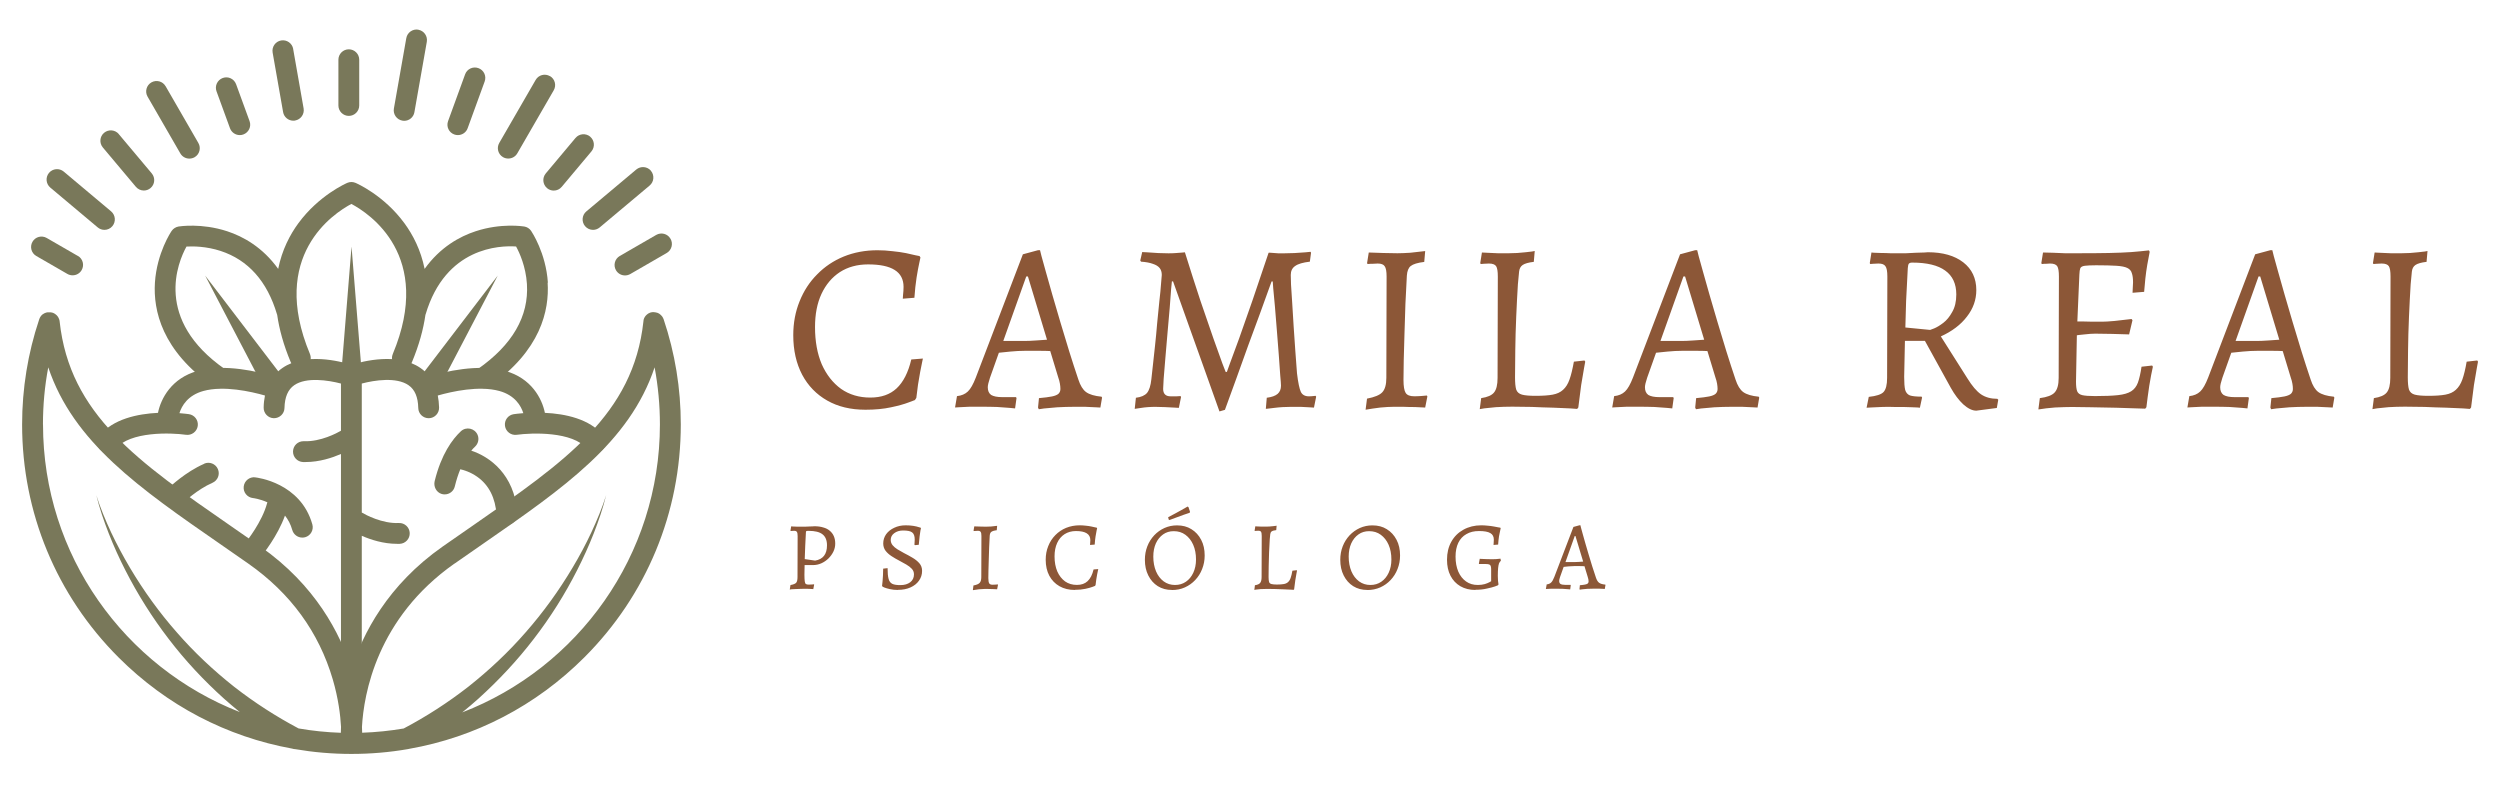 <?xml version="1.0" encoding="UTF-8"?>
<svg id="Layer_1" xmlns="http://www.w3.org/2000/svg" version="1.1" viewBox="0 0 401 126.15">
  <!-- Generator: Adobe Illustrator 29.5.1, SVG Export Plug-In . SVG Version: 2.1.0 Build 141)  -->
  <defs>
    <style>
      .st0 {
        fill: #8c5737;
      }

      .st1 {
        fill: #79785a;
      }
    </style>
  </defs>
  <path class="st1" d="M56.38,39.62l-1.67,20.66c0,.08,0,.18,0,.27.08.92.88,1.61,1.81,1.54.92-.08,1.61-.88,1.54-1.81l-1.67-20.66h0Z"/>
  <path class="st1" d="M32.91,44.21l9.08,17.37c.04.08.1.17.15.24.56.74,1.62.88,2.35.32.74-.56.88-1.62.32-2.35l-11.9-15.58h0Z"/>
  <path class="st1" d="M87.88,45.34c-.31-4.78-2.6-8.17-2.69-8.31-.26-.38-.66-.63-1.11-.7-.15-.02-3.68-.59-7.78.76-2.57.84-5.7,2.56-8.19,6.04-.62-3.06-1.89-5.48-3.23-7.31-3.3-4.51-7.67-6.41-7.86-6.49-.42-.18-.89-.18-1.31,0-.18.08-4.55,1.98-7.86,6.49-1.34,1.83-2.61,4.25-3.23,7.31-2.49-3.48-5.62-5.2-8.19-6.04-4.1-1.34-7.63-.78-7.78-.76-.45.08-.85.33-1.11.7-.1.14-2.38,3.53-2.69,8.31-.28,4.42,1.1,10.9,9.34,16.63.29.2.62.3.95.3.53,0,1.05-.25,1.37-.72.53-.76.34-1.8-.42-2.33-11.46-7.98-7.55-17.18-6.18-19.67,1.06-.06,3.17-.05,5.47.7,4.43,1.45,7.48,4.87,9.05,10.17,0,.03.02.05.03.08.33,2.3,1.01,4.82,2.17,7.58.36.85,1.33,1.25,2.19.9.85-.36,1.25-1.33.9-2.19-6.6-15.8,3.82-22.58,6.64-24.08,2.83,1.5,13.24,8.29,6.64,24.08-.36.85.05,1.83.9,2.19.21.09.43.13.64.13.65,0,1.28-.39,1.54-1.03,1.15-2.75,1.83-5.28,2.16-7.58,0-.03.02-.05.03-.08,3.2-10.78,11.9-11.06,14.51-10.88.56,1.02,1.56,3.22,1.74,6.01.33,5.18-2.33,9.78-7.91,13.67-.76.53-.94,1.57-.42,2.33.32.47.84.72,1.37.72.33,0,.66-.1.95-.3,8.23-5.73,9.62-12.21,9.33-16.63h0Z"/>
  <path class="st1" d="M67.94,59.78c-.05.07-.11.16-.15.24-.43.82-.11,1.84.71,2.26.82.43,1.84.11,2.26-.71l9.08-17.37-11.9,15.58Z"/>
  <path class="st1" d="M32.76,74.39c-2.99,1.29-5.54,3.73-5.65,3.83-.67.64-.68,1.7-.05,2.36.33.34.77.51,1.2.51s.84-.16,1.16-.47c.02-.02,2.22-2.12,4.66-3.18.85-.37,1.24-1.35.87-2.2-.37-.85-1.35-1.24-2.2-.87h0Z"/>
  <path class="st1" d="M40.93,76.56c-.92-.1-1.74.57-1.84,1.49-.1.92.57,1.74,1.49,1.84.02,0,1.06.12,2.31.68-.01.04-.03.08-.04.11-.8,3.05-3.33,6.18-3.39,6.26-.59.71-.48,1.77.23,2.35.31.25.69.38,1.06.38.48,0,.96-.21,1.29-.61.11-.14,2.47-3.03,3.67-6.36.49.62.91,1.38,1.17,2.31.21.74.88,1.22,1.61,1.22.15,0,.3-.02.46-.06.89-.25,1.4-1.18,1.15-2.06-1.89-6.69-8.88-7.51-9.17-7.54Z"/>
  <path class="st1" d="M96.79,69.89c-2.19-2.72-6.16-3.52-9.39-3.67-.46-2.28-2.16-5.58-6.4-6.74-4.29-1.17-9.69.14-12.14.87-.4-.51-.88-.96-1.44-1.34-3.64-2.5-9.19-1.08-11.05-.5-1.86-.58-7.41-2-11.05.5-.56.38-1.03.83-1.44,1.34-2.45-.73-7.84-2.05-12.14-.87-4.24,1.16-5.94,4.46-6.4,6.74-3.23.16-7.2.96-9.39,3.67-.58.72-.47,1.77.25,2.35.31.25.68.37,1.05.37.49,0,.97-.21,1.3-.62,2.28-2.83,8.91-2.59,11.28-2.25.91.13,1.76-.51,1.89-1.42.13-.91-.51-1.76-1.42-1.89-.21-.03-.76-.1-1.52-.16.37-1.18,1.34-2.87,3.85-3.56,3.25-.89,7.6.08,9.87.73-.12.6-.2,1.24-.21,1.93-.02.92.71,1.69,1.63,1.71.92.01,1.69-.71,1.71-1.63.04-1.77.56-2.97,1.57-3.67,1.93-1.33,5.43-.8,7.49-.26v7.57c-.6.35-3.26,1.79-5.95,1.68h-.07c-.89,0-1.63.7-1.67,1.6-.04.92.68,1.7,1.6,1.74.14,0,.28,0,.43,0,2.2,0,4.25-.68,5.66-1.29v35.61c0,.92.75,1.67,1.67,1.67s1.67-.75,1.67-1.67v-22.49c1.41.62,3.46,1.29,5.66,1.29.14,0,.28,0,.43,0,.92-.04,1.64-.82,1.6-1.74-.04-.92-.82-1.64-1.74-1.6-2.7.12-5.34-1.32-5.95-1.68v-20.69c2.07-.55,5.56-1.07,7.49.26,1.02.7,1.53,1.9,1.57,3.67.02.91.76,1.63,1.67,1.63h.04c.92-.02,1.65-.79,1.63-1.71-.02-.68-.09-1.33-.21-1.93,2.28-.65,6.62-1.62,9.87-.73,2.51.69,3.48,2.38,3.85,3.56-.77.06-1.32.13-1.52.16-.92.13-1.55.97-1.42,1.89.13.91.98,1.55,1.89,1.42,2.36-.33,8.99-.58,11.28,2.26.33.41.81.62,1.3.62.37,0,.74-.12,1.05-.37.72-.58.83-1.63.25-2.35h0Z"/>
  <path class="st1" d="M75.6,72.28c.21-.26.42-.47.6-.64.51-.48.68-1.23.41-1.88-.45-1.07-1.83-1.38-2.68-.59-1.37,1.28-3.15,3.68-4.21,8-.21.87.26,1.8,1.12,2.06.16.05.33.07.49.07.76,0,1.44-.51,1.62-1.28.26-1.06.56-1.97.88-2.75.47.1,1.59.41,2.71,1.2,1.89,1.33,2.93,3.4,3.11,6.15.06.88.79,1.57,1.67,1.57.21,0,.43-.04.66-.15.68-.34,1.05-1.09.99-1.85-.48-6.12-4.44-8.95-7.39-9.91h0Z"/>
  <path class="st1" d="M55.95,7.91c-.92,0-1.67.75-1.67,1.67v7.34c0,.92.75,1.67,1.67,1.67s1.67-.75,1.67-1.67v-7.34c0-.92-.75-1.67-1.67-1.67Z"/>
  <path class="st1" d="M47.03,7.85c-.16-.91-1.03-1.52-1.94-1.36-.91.16-1.52,1.03-1.36,1.94l1.68,9.55c.14.81.85,1.38,1.64,1.38.1,0,.2,0,.29-.03.91-.16,1.52-1.03,1.36-1.94l-1.68-9.55Z"/>
  <path class="st1" d="M37.87,13.51c-.32-.87-1.28-1.32-2.14-1-.87.32-1.32,1.28-1,2.14l2.16,5.92c.25.68.89,1.1,1.57,1.1.19,0,.38-.03.57-.1.87-.32,1.32-1.28,1-2.14l-2.16-5.92Z"/>
  <path class="st1" d="M26.56,13.83c-.46-.8-1.48-1.07-2.28-.61-.8.46-1.07,1.49-.61,2.28l5.25,9.1c.31.54.87.84,1.45.84.28,0,.57-.07.84-.22.8-.46,1.07-1.49.61-2.28l-5.25-9.1h0Z"/>
  <path class="st1" d="M19.06,21.51c-.59-.71-1.65-.8-2.36-.21-.71.59-.8,1.65-.2,2.36l5.29,6.3c.33.39.8.6,1.28.6.38,0,.76-.13,1.07-.39.71-.59.8-1.65.2-2.36l-5.29-6.3Z"/>
  <path class="st1" d="M17.83,33.91l-7.61-6.39c-.71-.59-1.76-.5-2.36.21-.59.71-.5,1.76.21,2.36l7.61,6.39c.31.26.69.39,1.07.39.48,0,.95-.2,1.28-.6.59-.71.5-1.76-.2-2.36h0Z"/>
  <path class="st1" d="M12.48,41.05l-4.99-2.88c-.8-.46-1.82-.19-2.28.61-.46.8-.19,1.82.61,2.28l4.99,2.88c.26.15.55.22.84.22.58,0,1.14-.3,1.45-.84.46-.8.19-1.82-.61-2.28h0Z"/>
  <path class="st1" d="M107.54,38.29c-.46-.8-1.48-1.07-2.28-.61l-5.85,3.38c-.8.46-1.07,1.49-.61,2.28.31.54.87.84,1.45.84.28,0,.57-.07.84-.22l5.85-3.38c.8-.46,1.07-1.49.61-2.28h0Z"/>
  <path class="st1" d="M104.42,27.4c-.59-.71-1.65-.8-2.36-.21l-8.01,6.72c-.71.59-.8,1.65-.21,2.36.33.39.8.6,1.28.6.38,0,.76-.13,1.07-.39l8.01-6.72c.71-.59.8-1.65.21-2.36Z"/>
  <path class="st1" d="M94.67,21.92c-.71-.59-1.76-.5-2.36.21l-4.77,5.69c-.59.71-.5,1.76.21,2.36.31.26.69.39,1.07.39.48,0,.95-.2,1.28-.6l4.77-5.69c.59-.71.5-1.76-.21-2.36Z"/>
  <path class="st1" d="M88.2,12.21c-.8-.46-1.82-.19-2.28.61l-5.84,10.11c-.46.8-.19,1.82.61,2.28.26.15.55.22.84.22.58,0,1.14-.3,1.45-.84l5.84-10.11c.46-.8.19-1.82-.61-2.28h0Z"/>
  <path class="st1" d="M76.74,10.93c-.87-.32-1.83.13-2.14,1l-2.73,7.5c-.32.87.13,1.83,1,2.14.19.07.38.1.57.1.68,0,1.33-.42,1.57-1.1l2.73-7.5c.32-.87-.13-1.83-1-2.14Z"/>
  <path class="st1" d="M67.11,4.76c-.91-.16-1.78.45-1.94,1.36l-1.99,11.29c-.16.91.45,1.78,1.36,1.94.1.02.2.03.29.03.8,0,1.5-.57,1.64-1.38l1.99-11.29c.16-.91-.45-1.78-1.36-1.94Z"/>
  <path class="st1" d="M65.6,120.12c10.6-1.86,20.36-6.91,28.13-14.68,9.98-9.98,15.47-23.25,15.47-37.36,0-5.78-.93-11.46-2.76-16.89,0-.01-.01-.03-.02-.04-.01-.03-.02-.06-.04-.09-.01-.03-.02-.05-.04-.08,0-.02-.02-.04-.03-.06-.02-.03-.04-.06-.05-.09,0-.01-.02-.03-.03-.04-.02-.03-.04-.06-.07-.09,0,0-.02-.02-.03-.03-.03-.03-.05-.06-.08-.09,0,0-.02-.02-.03-.03-.03-.03-.06-.06-.09-.08,0,0-.02-.02-.03-.03-.03-.03-.06-.05-.09-.07-.01,0-.03-.02-.04-.03-.03-.02-.06-.04-.1-.06-.01,0-.03-.02-.04-.02-.04-.02-.07-.04-.11-.05-.01,0-.03-.01-.04-.02-.04-.02-.08-.03-.12-.04,0,0-.02,0-.03,0-.05-.01-.1-.03-.15-.04h0c-.11-.02-.22-.04-.33-.04-.05,0-.1,0-.15,0h-.02s-.09.01-.13.02c-.01,0-.03,0-.04,0-.04,0-.08.02-.11.03-.02,0-.03,0-.05.01-.01,0-.03,0-.04.01-.02,0-.05.02-.07.03-.01,0-.03,0-.04.02-.04.02-.08.04-.12.06,0,0-.01,0-.02,0-.04.02-.09.05-.13.08h0c-.13.09-.25.2-.36.32,0,0,0,0,0,0-.03.04-.06.08-.09.12,0,0,0,.01-.01.02-.03.04-.05.07-.07.11,0,.01-.01.02-.02.03-.02.04-.04.07-.05.11,0,.01-.01.03-.02.04-.02.04-.03.08-.04.11,0,.01,0,.03-.01.04-.01.04-.02.08-.03.12,0,.01,0,.02,0,.04,0,.04-.02.09-.02.14,0,0,0,.01,0,.02-1.62,14.93-12.52,22.47-27.59,32.91-1.5,1.04-3.05,2.11-4.62,3.21-8.82,6.19-12.81,13.96-14.61,19.67-1.8-5.71-5.79-13.48-14.61-19.67-1.57-1.1-3.12-2.17-4.62-3.21-15.08-10.44-25.97-17.98-27.59-32.91,0-.01,0-.03,0-.04,0-.03,0-.07-.02-.1,0-.02,0-.05-.02-.07,0-.03-.01-.05-.02-.08,0-.03-.02-.06-.03-.08,0-.02-.02-.04-.03-.07-.01-.03-.02-.06-.04-.09,0-.02-.02-.04-.03-.06-.01-.03-.03-.05-.04-.08-.01-.02-.02-.04-.04-.06-.02-.02-.03-.05-.05-.07-.02-.02-.03-.04-.05-.06-.02-.02-.03-.04-.05-.06-.02-.02-.04-.04-.06-.07-.02-.02-.03-.03-.05-.04-.02-.02-.05-.04-.07-.06-.02-.01-.03-.03-.05-.04-.03-.02-.05-.04-.08-.06-.02-.01-.04-.03-.06-.04-.02-.01-.05-.03-.07-.04-.03-.01-.05-.03-.08-.04-.02,0-.04-.02-.06-.03-.03-.01-.07-.03-.1-.04-.01,0-.02,0-.03-.01,0,0-.01,0-.02,0-.04-.01-.08-.02-.12-.03-.02,0-.03,0-.05-.01-.04,0-.07-.01-.11-.02-.02,0-.04,0-.06,0-.03,0-.06,0-.1,0-.03,0-.05,0-.08,0h-.08s-.06,0-.09,0h-.03s-.03,0-.05,0c-.03,0-.06,0-.09.01-.03,0-.05.01-.08.02-.02,0-.05.01-.07.02-.03,0-.06.02-.09.03-.02,0-.04.01-.06.02-.03.01-.06.03-.1.04-.02,0-.03.02-.05.03-.03.02-.06.03-.09.05-.02,0-.04.02-.05.03-.03.02-.05.04-.08.05-.02.01-.04.03-.06.04-.02.02-.04.04-.06.05-.02.02-.04.04-.06.06-.02.02-.04.04-.05.05-.02.02-.04.04-.06.07-.01.02-.03.04-.04.05-.02.02-.04.05-.05.08-.01.02-.03.04-.04.06-.01.02-.03.05-.04.07-.01.03-.03.05-.04.08-.01.02-.02.04-.03.07-.01.03-.03.06-.04.09,0,.01-.01.03-.01.04,0,.02-.01.04-.02.05-1.81,5.41-2.73,11.07-2.73,16.83,0,14.11,5.49,27.38,15.47,37.36,7.7,7.7,17.37,12.73,27.86,14.63.15.05.3.08.44.08,2.96.51,5.98.77,9.04.77h0c3.09,0,6.14-.26,9.12-.78.03,0,.06-.01.1-.02h0ZM72.9,90.41c1.56-1.1,3.11-2.17,4.6-3.2,12.89-8.92,23.48-16.25,27.5-28.29.56,3,.85,6.07.85,9.16,0,21.03-13.18,39.04-31.71,46.19.88-.71,1.74-1.44,2.58-2.19,3.25-2.94,6.25-6.14,8.9-9.6,2.66-3.45,4.98-7.14,6.94-11,.98-1.93,1.88-3.9,2.67-5.91.78-2.01,1.49-4.06,2-6.15-.64,2.05-1.48,4.04-2.38,5.98-.91,1.94-1.92,3.83-3.02,5.67-2.19,3.68-4.7,7.15-7.5,10.34-2.79,3.21-5.9,6.12-9.21,8.74-3.26,2.54-6.73,4.78-10.37,6.7-2.18.37-4.4.6-6.66.68,0-.29-.01-.6-.03-.95.29-5.2,2.36-17.42,14.85-26.19h0ZM6.89,68.08c0-3.09.28-6.16.85-9.16,4.02,12.03,14.62,19.37,27.5,28.29,1.49,1.04,3.04,2.1,4.6,3.2,6.76,4.74,11.31,10.99,13.54,18.58.9,3.07,1.22,5.76,1.32,7.59-.02.35-.03.67-.03.96-2.3-.08-4.56-.31-6.78-.7-3.62-1.92-7.08-4.15-10.33-6.68-3.31-2.62-6.42-5.53-9.21-8.74-2.81-3.19-5.32-6.67-7.5-10.34-1.09-1.84-2.1-3.73-3.02-5.67-.9-1.94-1.74-3.93-2.38-5.98.5,2.09,1.22,4.14,2,6.15.79,2.01,1.68,3.98,2.67,5.91,1.97,3.86,4.29,7.55,6.94,11,2.64,3.46,5.64,6.67,8.9,9.6.82.73,1.66,1.44,2.51,2.13-18.46-7.2-31.57-25.16-31.57-46.14Z"/>
  <path class="st0" d="M138.8,65.72c-2.35,0-4.39-.49-6.11-1.47-1.73-.98-3.07-2.36-4.02-4.14-.95-1.81-1.43-3.92-1.43-6.35,0-1.96.34-3.77,1.01-5.42.67-1.68,1.61-3.12,2.82-4.33,1.21-1.24,2.63-2.19,4.26-2.86,1.65-.67,3.46-1.01,5.42-1.01.8,0,1.6.05,2.4.15.8.08,1.52.18,2.17.31.64.13,1.16.25,1.55.35.41.08.62.12.62.12l.15.23s-.06.3-.19.89c-.13.57-.27,1.34-.43,2.32-.15.98-.27,2.06-.35,3.25l-1.86.15s.01-.21.04-.62c.05-.44.08-.86.08-1.28,0-1.21-.48-2.12-1.43-2.71-.93-.59-2.35-.89-4.26-.89-1.73,0-3.24.41-4.53,1.24-1.26.83-2.24,1.99-2.94,3.48-.7,1.5-1.04,3.28-1.04,5.34,0,2.27.36,4.26,1.08,5.96.75,1.68,1.78,2.99,3.1,3.95,1.34.93,2.9,1.39,4.68,1.39s3.16-.49,4.22-1.47c1.08-1.01,1.87-2.55,2.36-4.64l1.86-.15s-.04.19-.12.58c-.08.39-.18.9-.31,1.55-.1.62-.22,1.3-.35,2.05-.1.72-.19,1.43-.27,2.13l-.23.35s-.35.13-1.04.39c-.67.26-1.6.52-2.79.77-1.19.26-2.55.39-4.1.39ZM166.62,65.64l-.12-.27.15-1.51c.9-.08,1.6-.17,2.09-.27.49-.1.84-.25,1.04-.43.21-.21.31-.46.31-.77,0-.26-.03-.54-.08-.85-.05-.31-.14-.64-.27-1.01l-1.28-4.22c-.46-.03-1.12-.04-1.97-.04h-2.05c-.75,0-1.53.04-2.36.12-.8.08-1.42.14-1.86.19l-1.43,4.02c-.23.7-.35,1.2-.35,1.51,0,.57.18.98.54,1.24.39.23.98.35,1.78.35h2.21l.08.15-.23,1.66s-.27-.03-.81-.08c-.54-.05-1.23-.1-2.05-.15-.83-.03-1.66-.04-2.52-.04h-1.93c-.64.03-1.2.05-1.66.08-.44.03-.66.04-.66.04l.31-1.82c.72-.08,1.3-.32,1.74-.74.44-.41.86-1.16,1.28-2.24l7.55-19.77,2.44-.66h.31s.08.31.23.93c.18.59.41,1.43.7,2.52.31,1.06.66,2.28,1.04,3.68.41,1.37.84,2.82,1.28,4.37.46,1.55.94,3.12,1.43,4.72.49,1.57.98,3.08,1.47,4.53.31.95.72,1.63,1.24,2.01.54.39,1.37.63,2.48.74l.08.15-.27,1.59s-.26-.01-.77-.04c-.49-.03-1.06-.05-1.7-.08h-1.62c-.98,0-1.92.03-2.82.08-.88.08-1.59.14-2.13.19-.54.08-.81.12-.81.12ZM160.94,54.69h3.4c.52,0,1.14-.03,1.86-.08.72-.05,1.3-.09,1.74-.12l-3.06-10.14h-.27l-3.68,10.33ZM195.6,65.99l-2.48-6.96c-.83-2.32-1.65-4.63-2.48-6.93-.83-2.32-1.65-4.64-2.48-6.96h-.19s-.04.4-.12,1.2c-.05.77-.13,1.79-.23,3.06-.1,1.24-.22,2.57-.35,3.99-.13,1.42-.25,2.79-.35,4.1-.1,1.29-.19,2.39-.27,3.29-.05.88-.08,1.41-.08,1.59,0,.8.4,1.2,1.2,1.2h.93c.44-.03.66-.04.66-.04l.08.15-.35,1.74s-.23-.01-.7-.04c-.44-.03-.95-.05-1.55-.08-.57-.03-1.07-.04-1.51-.04-.39,0-.77.01-1.16.04-.39.03-.75.06-1.08.12-.34.05-.61.09-.81.12-.18.03-.27.04-.27.04l.19-1.78c.83-.1,1.42-.36,1.78-.77.36-.44.59-1.17.7-2.21.05-.46.13-1.16.23-2.09.1-.95.22-2.02.35-3.21.13-1.21.25-2.44.35-3.68.13-1.24.25-2.41.35-3.52.13-1.11.22-2.04.27-2.79.08-.77.12-1.25.12-1.43,0-.46-.12-.84-.35-1.12s-.59-.5-1.08-.66c-.49-.18-1.12-.3-1.9-.35l-.12-.19.31-1.35s.26.01.77.04c.54.03,1.15.06,1.82.12.67.03,1.21.04,1.63.04.39,0,.77-.01,1.16-.04.41-.03.76-.05,1.04-.08s.43-.04.43-.04c.88,2.81,1.7,5.39,2.48,7.74.8,2.35,1.5,4.37,2.09,6.07.62,1.7,1.1,3.03,1.43,3.99.36.93.54,1.39.54,1.39h.19s.17-.46.5-1.39c.36-.95.85-2.28,1.47-3.99.62-1.73,1.33-3.75,2.13-6.07.8-2.32,1.66-4.88,2.59-7.66,0-.03.15-.03.46,0,.34.03.7.05,1.08.08h1.01c.39,0,.92-.01,1.59-.04.67-.05,1.26-.09,1.78-.12.54-.05.81-.08.81-.08l.08.15-.19,1.43c-1.11.13-1.9.36-2.36.7-.46.31-.7.79-.7,1.43,0,.23.01.75.04,1.55.05.8.12,1.78.19,2.94.08,1.16.15,2.41.23,3.75.1,1.32.19,2.63.27,3.95.1,1.32.19,2.52.27,3.6.18,1.5.39,2.49.62,2.98.23.46.66.7,1.28.7.23,0,.46-.01.7-.04.26-.03.39-.04.39-.04l.08.15-.35,1.74s-.21-.01-.62-.04c-.41-.03-.92-.05-1.51-.08h-1.55c-.41,0-.85.01-1.32.04-.46.03-.9.06-1.32.12-.41.05-.75.09-1.01.12-.26.03-.39.04-.39.04l.15-1.78c.8-.1,1.38-.31,1.74-.62.36-.31.54-.75.54-1.32,0-.23-.04-.79-.12-1.66-.05-.9-.13-1.99-.23-3.25-.1-1.26-.21-2.58-.31-3.95-.1-1.37-.21-2.64-.31-3.83-.1-1.19-.19-2.15-.27-2.9-.05-.75-.08-1.12-.08-1.12h-.19c-.62,1.7-1.24,3.42-1.86,5.15-.62,1.7-1.25,3.42-1.9,5.15-.62,1.73-1.24,3.46-1.86,5.18-.62,1.7-1.24,3.41-1.86,5.11l-.93.27ZM219.04,65.72l.23-1.78c1.21-.23,2.03-.57,2.44-1.01.44-.46.66-1.24.66-2.32l.04-16.25c0-.83-.1-1.38-.31-1.66-.18-.28-.55-.43-1.12-.43-.18,0-.44.01-.77.04-.31,0-.59.01-.85.04l-.08-.15.27-1.7c.67.03,1.46.05,2.36.08.93.03,1.68.04,2.24.04s1.23-.03,2.05-.08c.85-.08,1.65-.17,2.4-.27l-.15,1.74c-1.06.13-1.78.35-2.17.66-.36.28-.57.8-.62,1.55-.08,1.42-.15,2.93-.23,4.53-.05,1.6-.1,3.19-.15,4.76-.05,1.55-.09,2.98-.12,4.29-.03,1.29-.04,2.33-.04,3.13,0,1.03.12,1.73.35,2.09.23.36.68.54,1.35.54.36,0,.74-.01,1.12-.04s.7-.05.93-.08l.08.15-.35,1.78c-.46-.03-1.01-.05-1.63-.08-.62,0-1.24-.01-1.86-.04h-1.59c-.57,0-1.28.04-2.13.12-.83.1-1.61.22-2.36.35ZM237.35,65.64l.23-1.78c1.01-.15,1.69-.45,2.05-.89.39-.46.58-1.25.58-2.36l.04-16.25c0-.83-.09-1.38-.27-1.66-.18-.28-.57-.43-1.16-.43-.23,0-.52.01-.85.04-.31.03-.46.04-.46.04l-.08-.15.27-1.7s.26.01.77.04c.52.03,1.11.05,1.78.08h1.78c.41,0,.85-.01,1.32-.04.49-.05.94-.09,1.35-.12.44-.05.79-.09,1.04-.12.28-.05.43-.08.43-.08l-.15,1.74c-.85.1-1.44.27-1.78.5-.34.23-.53.59-.58,1.08-.05.46-.12,1.14-.19,2.01-.1,1.6-.19,3.34-.27,5.22-.08,1.86-.13,3.65-.15,5.38-.03,1.7-.04,3.15-.04,4.33,0,.88.06,1.53.19,1.97.15.41.46.68.93.81.49.13,1.21.19,2.17.19,1.13,0,2.05-.06,2.75-.19.7-.13,1.25-.39,1.66-.77.44-.39.79-.94,1.04-1.66.26-.72.49-1.68.7-2.86l1.7-.19.12.19s-.06.35-.19,1.04-.28,1.6-.46,2.71c-.15,1.11-.31,2.31-.46,3.6l-.19.23s-.36-.03-1.08-.08c-.72-.03-1.64-.06-2.75-.12-1.11-.03-2.26-.06-3.44-.12-1.16-.03-2.21-.04-3.13-.04s-1.83.03-2.63.08c-.77.08-1.39.14-1.86.19-.46.08-.7.12-.7.12ZM272.03,65.64l-.12-.27.15-1.51c.9-.08,1.6-.17,2.09-.27.49-.1.84-.25,1.04-.43.21-.21.31-.46.31-.77,0-.26-.03-.54-.08-.85-.05-.31-.14-.64-.27-1.01l-1.28-4.22c-.46-.03-1.12-.04-1.97-.04h-2.05c-.75,0-1.53.04-2.36.12-.8.08-1.42.14-1.86.19l-1.43,4.02c-.23.7-.35,1.2-.35,1.51,0,.57.18.98.54,1.24.39.23.98.35,1.78.35h2.21l.08.15-.23,1.66s-.27-.03-.81-.08c-.54-.05-1.23-.1-2.05-.15-.83-.03-1.66-.04-2.52-.04h-1.93c-.64.03-1.2.05-1.66.08-.44.03-.66.04-.66.04l.31-1.82c.72-.08,1.3-.32,1.74-.74.44-.41.86-1.16,1.28-2.24l7.55-19.77,2.44-.66h.31s.08.31.23.93c.18.59.41,1.43.7,2.52.31,1.06.66,2.28,1.04,3.68.41,1.37.84,2.82,1.28,4.37.46,1.55.94,3.12,1.43,4.72.49,1.57.98,3.08,1.47,4.53.31.95.72,1.63,1.24,2.01.54.39,1.37.63,2.48.74l.08.15-.27,1.59s-.26-.01-.78-.04c-.49-.03-1.06-.05-1.7-.08h-1.62c-.98,0-1.92.03-2.83.08-.88.08-1.59.14-2.13.19-.54.08-.81.12-.81.12ZM266.34,54.69h3.41c.52,0,1.13-.03,1.86-.08.72-.05,1.3-.09,1.74-.12l-3.06-10.14h-.27l-3.68,10.33ZM317,65.87c-.65,0-1.34-.34-2.09-1.01-.72-.67-1.39-1.56-2.01-2.67l-4.14-7.51h-3.21l-.12,5.77c0,.93.05,1.63.16,2.09.13.44.39.74.77.89.41.13,1.03.19,1.86.19l.08.15-.35,1.63s-.13-.01-.39-.04c-.26,0-.59-.01-1.01-.04-.39,0-.83-.01-1.32-.04h-1.39c-.64-.03-1.32-.03-2.01,0-.67.03-1.25.05-1.74.08-.46.03-.69.04-.69.04l.35-1.74c1.21-.13,2-.39,2.36-.77.39-.41.58-1.17.58-2.28l.04-16.25c0-.83-.1-1.38-.31-1.66-.18-.28-.55-.43-1.12-.43-.23,0-.52.01-.85.04-.31.03-.46.04-.46.04l-.08-.15.27-1.7s.14.01.42.04c.31,0,.7.01,1.16.04.46,0,.94.01,1.43.04h2.55c.54-.03,1.07-.05,1.59-.08.54-.03.99-.04,1.35-.04.36-.03.54-.04.54-.04,2.4,0,4.29.54,5.69,1.62,1.39,1.08,2.09,2.57,2.09,4.45,0,1.55-.5,2.97-1.51,4.26-.98,1.29-2.38,2.35-4.18,3.17l4.26,6.73c.75,1.21,1.47,2.06,2.17,2.55.72.49,1.6.73,2.63.73l.15.15-.23,1.32-3.29.43ZM309.61,52.91s.21-.08.62-.23c.44-.18.93-.48,1.47-.89.54-.41,1.02-.99,1.43-1.74.44-.75.66-1.69.66-2.82,0-1.7-.59-2.98-1.78-3.83-1.16-.85-2.93-1.28-5.3-1.28-.26,0-.44.06-.54.19-.08.1-.13.34-.16.7-.1,2.04-.19,3.79-.27,5.26-.05,1.47-.09,2.89-.12,4.26l3.99.39ZM326.96,65.64l.23-1.78c1.16-.15,1.95-.45,2.36-.89.44-.46.66-1.25.66-2.36l.04-16.25c0-.83-.09-1.38-.27-1.66-.18-.28-.57-.43-1.16-.43-.15,0-.36.01-.62.04-.26,0-.49.01-.69.04l-.08-.15.27-1.7c.44,0,.97.01,1.59.04.62.03,1.26.05,1.93.08h1.86c2.06,0,3.79-.01,5.18-.04,1.42-.03,2.63-.08,3.64-.15,1.01-.08,1.93-.17,2.79-.27l.12.23c-.13.62-.26,1.32-.39,2.09-.13.75-.23,1.5-.31,2.24-.08.75-.14,1.44-.19,2.09l-1.86.15c.02-.23.04-.52.04-.85.03-.36.04-.63.04-.81,0-.62-.06-1.11-.19-1.47-.1-.39-.35-.67-.73-.85-.36-.18-.94-.3-1.74-.35-.8-.05-1.88-.08-3.25-.08-.83,0-1.43.03-1.82.08-.39.05-.63.18-.73.39-.08.21-.13.55-.15,1.04l-.39,9.02-.15,8.13c0,.7.06,1.21.19,1.55.13.31.4.52.81.62.44.1,1.12.15,2.05.15,1.52,0,2.75-.05,3.67-.15.93-.1,1.64-.31,2.13-.62.49-.31.85-.77,1.08-1.39.23-.64.42-1.5.58-2.55l1.7-.19.12.19c-.18.8-.38,1.82-.58,3.06-.18,1.24-.34,2.39-.46,3.44l-.19.23c-1.55-.05-3.09-.1-4.64-.15-1.52-.03-2.9-.05-4.14-.08-1.24-.03-2.22-.04-2.94-.04-.8,0-1.72.03-2.75.08-1.01.08-1.88.18-2.63.31ZM332.57,53.88l.35-2.32h1.05c.52,0,1.07.01,1.66.04h1.55c.44,0,1.11-.04,2.01-.12.93-.1,1.83-.21,2.71-.31l.15.19-.54,2.28c-.72-.03-1.62-.05-2.71-.08-1.06-.03-1.96-.04-2.71-.04-.49,0-1.07.04-1.74.12-.64.05-1.24.13-1.78.23ZM364.29,65.64l-.12-.27.16-1.51c.9-.08,1.6-.17,2.09-.27.49-.1.84-.25,1.05-.43.21-.21.31-.46.31-.77,0-.26-.02-.54-.08-.85-.05-.31-.14-.64-.27-1.01l-1.28-4.22c-.46-.03-1.12-.04-1.98-.04h-2.05c-.75,0-1.53.04-2.36.12-.8.08-1.42.14-1.86.19l-1.43,4.02c-.23.7-.35,1.2-.35,1.51,0,.57.18.98.54,1.24.39.23.98.35,1.78.35h2.2l.08.15-.23,1.66s-.27-.03-.81-.08c-.54-.05-1.22-.1-2.05-.15-.82-.03-1.66-.04-2.52-.04h-1.93c-.64.03-1.2.05-1.66.08-.44.03-.66.04-.66.04l.31-1.82c.72-.08,1.3-.32,1.74-.74.44-.41.86-1.16,1.28-2.24l7.54-19.77,2.44-.66h.31s.08.31.23.93c.18.59.41,1.43.7,2.52.31,1.06.66,2.28,1.04,3.68.41,1.37.84,2.82,1.28,4.37.46,1.55.94,3.12,1.43,4.72.49,1.57.98,3.08,1.47,4.53.31.95.72,1.63,1.24,2.01.54.39,1.37.63,2.48.74l.08.15-.27,1.59s-.26-.01-.78-.04c-.49-.03-1.06-.05-1.7-.08h-1.62c-.98,0-1.92.03-2.82.08-.88.08-1.59.14-2.13.19-.54.08-.81.12-.81.12ZM358.6,54.69h3.4c.52,0,1.13-.03,1.86-.08.72-.05,1.3-.09,1.74-.12l-3.06-10.14h-.27l-3.68,10.33ZM380.54,65.64l.23-1.78c1.01-.15,1.69-.45,2.05-.89.39-.46.58-1.25.58-2.36l.04-16.25c0-.83-.09-1.38-.27-1.66-.18-.28-.57-.43-1.16-.43-.23,0-.52.01-.85.04-.31.03-.46.04-.46.04l-.08-.15.27-1.7s.26.01.78.04c.52.03,1.11.05,1.78.08h1.78c.41,0,.85-.01,1.32-.04.49-.05.94-.09,1.35-.12.44-.05.79-.09,1.05-.12.28-.05.42-.08.42-.08l-.15,1.74c-.85.1-1.44.27-1.78.5-.34.23-.53.59-.58,1.08-.05.46-.12,1.14-.19,2.01-.1,1.6-.19,3.34-.27,5.22-.08,1.86-.13,3.65-.15,5.38-.03,1.7-.04,3.15-.04,4.33,0,.88.06,1.53.19,1.97.15.41.46.68.93.81.49.13,1.21.19,2.17.19,1.13,0,2.05-.06,2.75-.19.7-.13,1.25-.39,1.66-.77.44-.39.79-.94,1.05-1.66.26-.72.49-1.68.69-2.86l1.7-.19.12.19s-.06.35-.19,1.04c-.13.7-.28,1.6-.46,2.71-.15,1.11-.31,2.31-.46,3.6l-.19.23s-.36-.03-1.08-.08c-.72-.03-1.64-.06-2.75-.12-1.11-.03-2.26-.06-3.45-.12-1.16-.03-2.2-.04-3.13-.04s-1.83.03-2.63.08c-.78.08-1.39.14-1.86.19-.46.08-.7.12-.7.12Z"/>
  <path class="st0" d="M126.68,94.56l.11-.72c.46-.08.76-.2.91-.36.15-.17.22-.48.22-.92l.02-6.58c0-.33-.04-.56-.13-.67-.07-.12-.22-.17-.45-.17-.09,0-.21,0-.35.02-.13.01-.19.02-.19.02l-.03-.06.11-.69s.1,0,.31.02c.21.01.45.02.72.03h1.18c.22-.01.44-.02.67-.03.23-.01.42-.02.58-.02.17-.01.25-.02.25-.02.54,0,1.02.06,1.43.19.42.11.77.29,1.05.53.29.24.51.53.66.88.15.35.22.74.22,1.19s-.1.88-.3,1.29c-.2.41-.47.77-.8,1.1-.33.32-.72.58-1.14.77-.43.19-.88.28-1.35.28h-1.32l-.03,1.54c0,.47.02.82.05,1.05.03.23.09.38.19.45.1.06.26.09.45.09.16,0,.33,0,.53-.02.21-.02.31-.03.31-.03l.03.06-.14.72s-.05,0-.16-.02c-.09,0-.22,0-.38-.02-.15,0-.3,0-.47-.02h-.44c-.21,0-.45,0-.72.02-.26.01-.51.02-.75.03-.24.01-.44.02-.61.03-.16.02-.24.04-.25.05ZM130.75,89.92c1.26-.21,1.9-1.02,1.9-2.45,0-.8-.24-1.39-.71-1.76-.47-.38-1.22-.56-2.24-.56-.19,0-.3.01-.35.03-.04.01-.07.07-.08.19-.04.7-.08,1.43-.11,2.18-.03.74-.06,1.45-.08,2.13l1.66.24ZM144.02,94.63c-.49,0-.92-.05-1.3-.14-.37-.08-.65-.17-.86-.25-.2-.09-.3-.14-.3-.14l-.08-.16s.01-.07.03-.2c.02-.15.04-.34.06-.58.02-.25.04-.54.06-.88.02-.33.03-.69.03-1.07l.71-.08c0,.75.05,1.33.16,1.72.1.39.3.65.6.8.29.14.72.2,1.29.2.65,0,1.17-.15,1.57-.45.41-.31.61-.74.61-1.27,0-.34-.11-.64-.34-.89-.23-.25-.53-.48-.89-.69-.36-.21-.74-.42-1.14-.63-.42-.22-.83-.45-1.22-.71-.39-.25-.71-.54-.96-.86-.25-.33-.38-.73-.38-1.18,0-.55.16-1.05.47-1.49.32-.44.76-.78,1.3-1.03.54-.26,1.15-.39,1.83-.39.47,0,.88.03,1.24.09.37.06.65.13.85.2.21.06.31.09.31.09l.05.09s-.03.12-.08.36c-.04.24-.09.56-.14.97-.05.4-.09.84-.13,1.32l-.61.06-.09-.08s0-.07.02-.22c.02-.16.03-.36.03-.6,0-.55-.14-.94-.41-1.14-.26-.21-.75-.31-1.46-.31-.57,0-1.05.15-1.43.44-.37.28-.55.64-.55,1.07,0,.31.1.6.3.85.2.24.46.46.78.66.32.2.67.4,1.05.6.46.23.91.48,1.35.74.45.26.82.56,1.11.89.29.33.44.74.44,1.22,0,.6-.17,1.12-.5,1.58-.32.46-.78.82-1.36,1.08-.57.26-1.24.39-2.01.39ZM156.05,94.63l.09-.72c.49-.09.82-.23.99-.41.18-.19.27-.5.27-.94l.02-6.58c0-.33-.04-.56-.13-.67-.07-.12-.22-.17-.45-.17-.07,0-.18,0-.31.02-.13,0-.24,0-.34.02l-.03-.06.11-.69c.27.01.59.02.96.03.38.01.68.02.91.02s.5-.01.83-.03c.34-.03.67-.07.97-.11l-.06.71c-.43.05-.72.14-.88.27-.15.11-.23.32-.25.63-.03.57-.06,1.19-.09,1.83-.02.65-.04,1.29-.06,1.93-.02.63-.04,1.21-.05,1.74-.01.52-.02.95-.02,1.27,0,.42.05.7.14.85.09.15.28.22.55.22.15,0,.3,0,.45-.02.16-.01.28-.02.38-.03l.03.06-.14.72c-.19-.01-.41-.02-.66-.03-.25,0-.5,0-.75-.02h-.64c-.23,0-.52.02-.86.05-.33.04-.65.09-.96.14ZM172.42,94.63c-.95,0-1.78-.2-2.48-.6-.7-.4-1.24-.96-1.63-1.68-.39-.73-.58-1.59-.58-2.57,0-.79.14-1.53.41-2.19.27-.68.65-1.26,1.14-1.76.49-.5,1.07-.89,1.72-1.16.67-.27,1.4-.41,2.19-.41.32,0,.65.02.97.06.32.03.62.07.88.13.26.05.47.1.63.14.17.03.25.05.25.05l.06.09s-.03.12-.08.36c-.05.23-.11.54-.17.94-.06.4-.11.84-.14,1.32l-.75.06s0-.08.02-.25c.02-.18.03-.35.03-.52,0-.49-.19-.86-.58-1.1-.38-.24-.95-.36-1.72-.36-.7,0-1.31.17-1.83.5-.51.33-.91.8-1.19,1.41-.28.61-.42,1.33-.42,2.16,0,.92.15,1.72.44,2.41.3.68.72,1.21,1.25,1.6.54.38,1.18.56,1.9.56s1.28-.2,1.71-.6c.44-.41.76-1.03.96-1.88l.75-.06s-.02.08-.05.24c-.03.16-.07.37-.13.63-.04.25-.09.53-.14.83-.04.29-.08.58-.11.86l-.09.14s-.14.05-.42.16c-.27.1-.65.21-1.13.31-.48.1-1.03.16-1.66.16ZM187.98,94.63c-.86,0-1.61-.2-2.27-.61-.65-.41-1.15-.98-1.52-1.71-.37-.73-.55-1.57-.55-2.52,0-.77.13-1.49.39-2.16.26-.67.63-1.25,1.1-1.76.47-.5,1.02-.89,1.65-1.18.63-.28,1.3-.42,2.02-.42.88,0,1.65.2,2.3.61.67.41,1.19.98,1.57,1.71.38.72.56,1.56.56,2.51,0,.78-.14,1.51-.41,2.18-.26.67-.63,1.25-1.11,1.76-.47.5-1.02.89-1.66,1.18s-1.33.42-2.07.42ZM188.46,93.83c.67,0,1.25-.17,1.76-.52.5-.34.89-.82,1.18-1.43.29-.62.44-1.33.44-2.13,0-.9-.15-1.69-.45-2.37-.3-.68-.72-1.21-1.25-1.6-.53-.39-1.15-.58-1.87-.58-.65,0-1.22.17-1.71.52s-.88.83-1.16,1.44c-.27.61-.41,1.31-.41,2.12,0,.89.15,1.68.44,2.37.29.68.7,1.21,1.22,1.6.53.39,1.14.58,1.82.58ZM187.59,83.42l-.13-.08-.09-.38c.37-.19.73-.38,1.1-.58.38-.21.72-.4,1.02-.56.3-.17.54-.3.72-.41.19-.1.28-.16.28-.16l.14.09.25.75-.06.16s-.09.03-.27.09c-.18.06-.42.15-.74.25-.3.1-.65.23-1.03.38-.39.14-.78.28-1.19.44ZM201.2,94.59l.09-.72c.41-.06.68-.18.83-.36.16-.19.24-.51.24-.96l.02-6.58c0-.33-.04-.56-.11-.67-.07-.12-.23-.17-.47-.17-.09,0-.21,0-.34.02-.13.01-.19.02-.19.02l-.03-.06.11-.69s.1,0,.31.02c.21.01.45.02.72.03h.72c.17,0,.35,0,.53-.02.2-.02.38-.04.55-.05.18-.02.32-.04.42-.05.11-.02.17-.03.17-.03l-.06.71c-.35.04-.59.11-.72.2-.14.09-.21.24-.24.44-.02.19-.05.46-.08.82-.04.65-.08,1.35-.11,2.12-.03.75-.05,1.48-.06,2.18-.01.69-.02,1.27-.02,1.76,0,.36.03.62.08.8.06.17.19.28.38.33.2.05.49.08.88.08.46,0,.83-.03,1.11-.08.28-.05.51-.16.67-.31.18-.16.32-.38.42-.67.1-.29.2-.68.28-1.16l.69-.08.05.08s-.03.14-.08.42c-.05.28-.12.65-.19,1.1-.06.45-.13.94-.19,1.46l-.08.09s-.15-.01-.44-.03c-.29-.01-.66-.03-1.11-.05-.45-.01-.91-.03-1.4-.05-.47-.01-.89-.02-1.27-.02s-.74.01-1.07.03c-.31.03-.56.06-.75.08-.19.03-.28.05-.28.05ZM219.32,94.63c-.86,0-1.61-.2-2.27-.61-.65-.41-1.15-.98-1.52-1.71-.37-.73-.55-1.57-.55-2.52,0-.77.13-1.49.39-2.16.26-.67.63-1.25,1.1-1.76.47-.5,1.02-.89,1.65-1.18.63-.28,1.3-.42,2.02-.42.88,0,1.65.2,2.3.61.67.41,1.19.98,1.57,1.71.38.72.56,1.56.56,2.51,0,.78-.14,1.51-.41,2.18-.26.67-.63,1.25-1.11,1.76-.47.5-1.02.89-1.66,1.18-.64.28-1.33.42-2.07.42ZM219.8,93.83c.67,0,1.25-.17,1.76-.52.5-.34.89-.82,1.18-1.43.29-.62.44-1.33.44-2.13,0-.9-.15-1.69-.45-2.37-.3-.68-.72-1.21-1.25-1.6-.53-.39-1.15-.58-1.87-.58-.65,0-1.22.17-1.71.52-.49.34-.88.83-1.16,1.44-.27.61-.41,1.31-.41,2.12,0,.89.15,1.68.44,2.37.29.68.7,1.21,1.22,1.6.53.39,1.14.58,1.82.58ZM236.67,94.63c-.93,0-1.74-.2-2.43-.6-.68-.4-1.21-.96-1.58-1.68-.38-.73-.56-1.59-.56-2.57,0-1.1.23-2.06.69-2.88.46-.83,1.1-1.47,1.93-1.93.84-.47,1.8-.71,2.88-.71.32,0,.66.02,1.02.06.36.03.68.07.99.13.3.05.55.1.74.14.2.03.3.05.3.05l.06.09s-.03.12-.08.36c-.05.23-.11.54-.19.94-.06.4-.11.84-.14,1.32l-.74.06s0-.09.02-.27c.02-.18.03-.37.03-.58,0-.49-.19-.84-.56-1.05-.37-.22-.97-.33-1.8-.33s-1.47.16-2.04.49c-.56.31-1,.78-1.3,1.4-.29.61-.44,1.34-.44,2.21,0,.92.15,1.72.44,2.41.3.68.72,1.21,1.25,1.58.53.38,1.16.56,1.88.56.42,0,.79-.05,1.11-.14.32-.1.57-.2.75-.3.19-.1.28-.16.28-.16v-1.91c0-.36-.06-.59-.17-.69-.1-.1-.33-.16-.69-.16h-1.08l-.03-.06.14-.78s.1,0,.3.02c.21.01.47.02.77.03.31.01.62.02.92.02.23,0,.44,0,.64-.02.21-.02.38-.04.5-.05.14-.01.2-.02.2-.02l.06.34c-.13.1-.22.25-.3.42-.06.18-.11.42-.14.74-.03.31-.05.73-.05,1.25,0,.27.01.54.03.8.02.25.05.44.08.58l-.09.14s-.16.06-.49.19c-.32.11-.76.23-1.3.34-.54.13-1.15.19-1.82.19ZM253.4,94.59l-.05-.11.06-.61c.37-.03.65-.07.85-.11.2-.04.34-.1.42-.17.08-.08.13-.19.13-.31,0-.1-.01-.22-.03-.34-.02-.13-.06-.26-.11-.41l-.52-1.71c-.19-.01-.45-.02-.8-.02h-.83c-.3,0-.62.02-.96.05-.32.03-.57.06-.75.08l-.58,1.63c-.09.28-.14.49-.14.61,0,.23.07.4.22.5.16.09.4.14.72.14h.89l.03.06-.09.67s-.11-.01-.33-.03-.5-.04-.83-.06c-.33-.01-.67-.02-1.02-.02h-.78c-.26.01-.49.02-.67.03-.18.01-.27.02-.27.02l.13-.74c.29-.03.53-.13.71-.3.18-.17.35-.47.52-.91l3.06-8.01.99-.27h.13s.03.13.09.38c.07.24.17.58.28,1.02.13.43.27.92.42,1.49.17.55.34,1.14.52,1.77.19.63.38,1.26.58,1.91.2.64.4,1.25.6,1.83.13.39.29.66.5.82.22.16.55.26,1,.3l.03.06-.11.64s-.1,0-.31-.02c-.2-.01-.43-.02-.69-.03h-.66c-.4,0-.78.01-1.14.03-.36.03-.64.06-.86.08-.22.03-.33.05-.33.05ZM251.1,90.16h1.38c.21,0,.46-.01.75-.03.29-.02.53-.04.71-.05l-1.24-4.11h-.11l-1.49,4.19Z"/>
</svg>